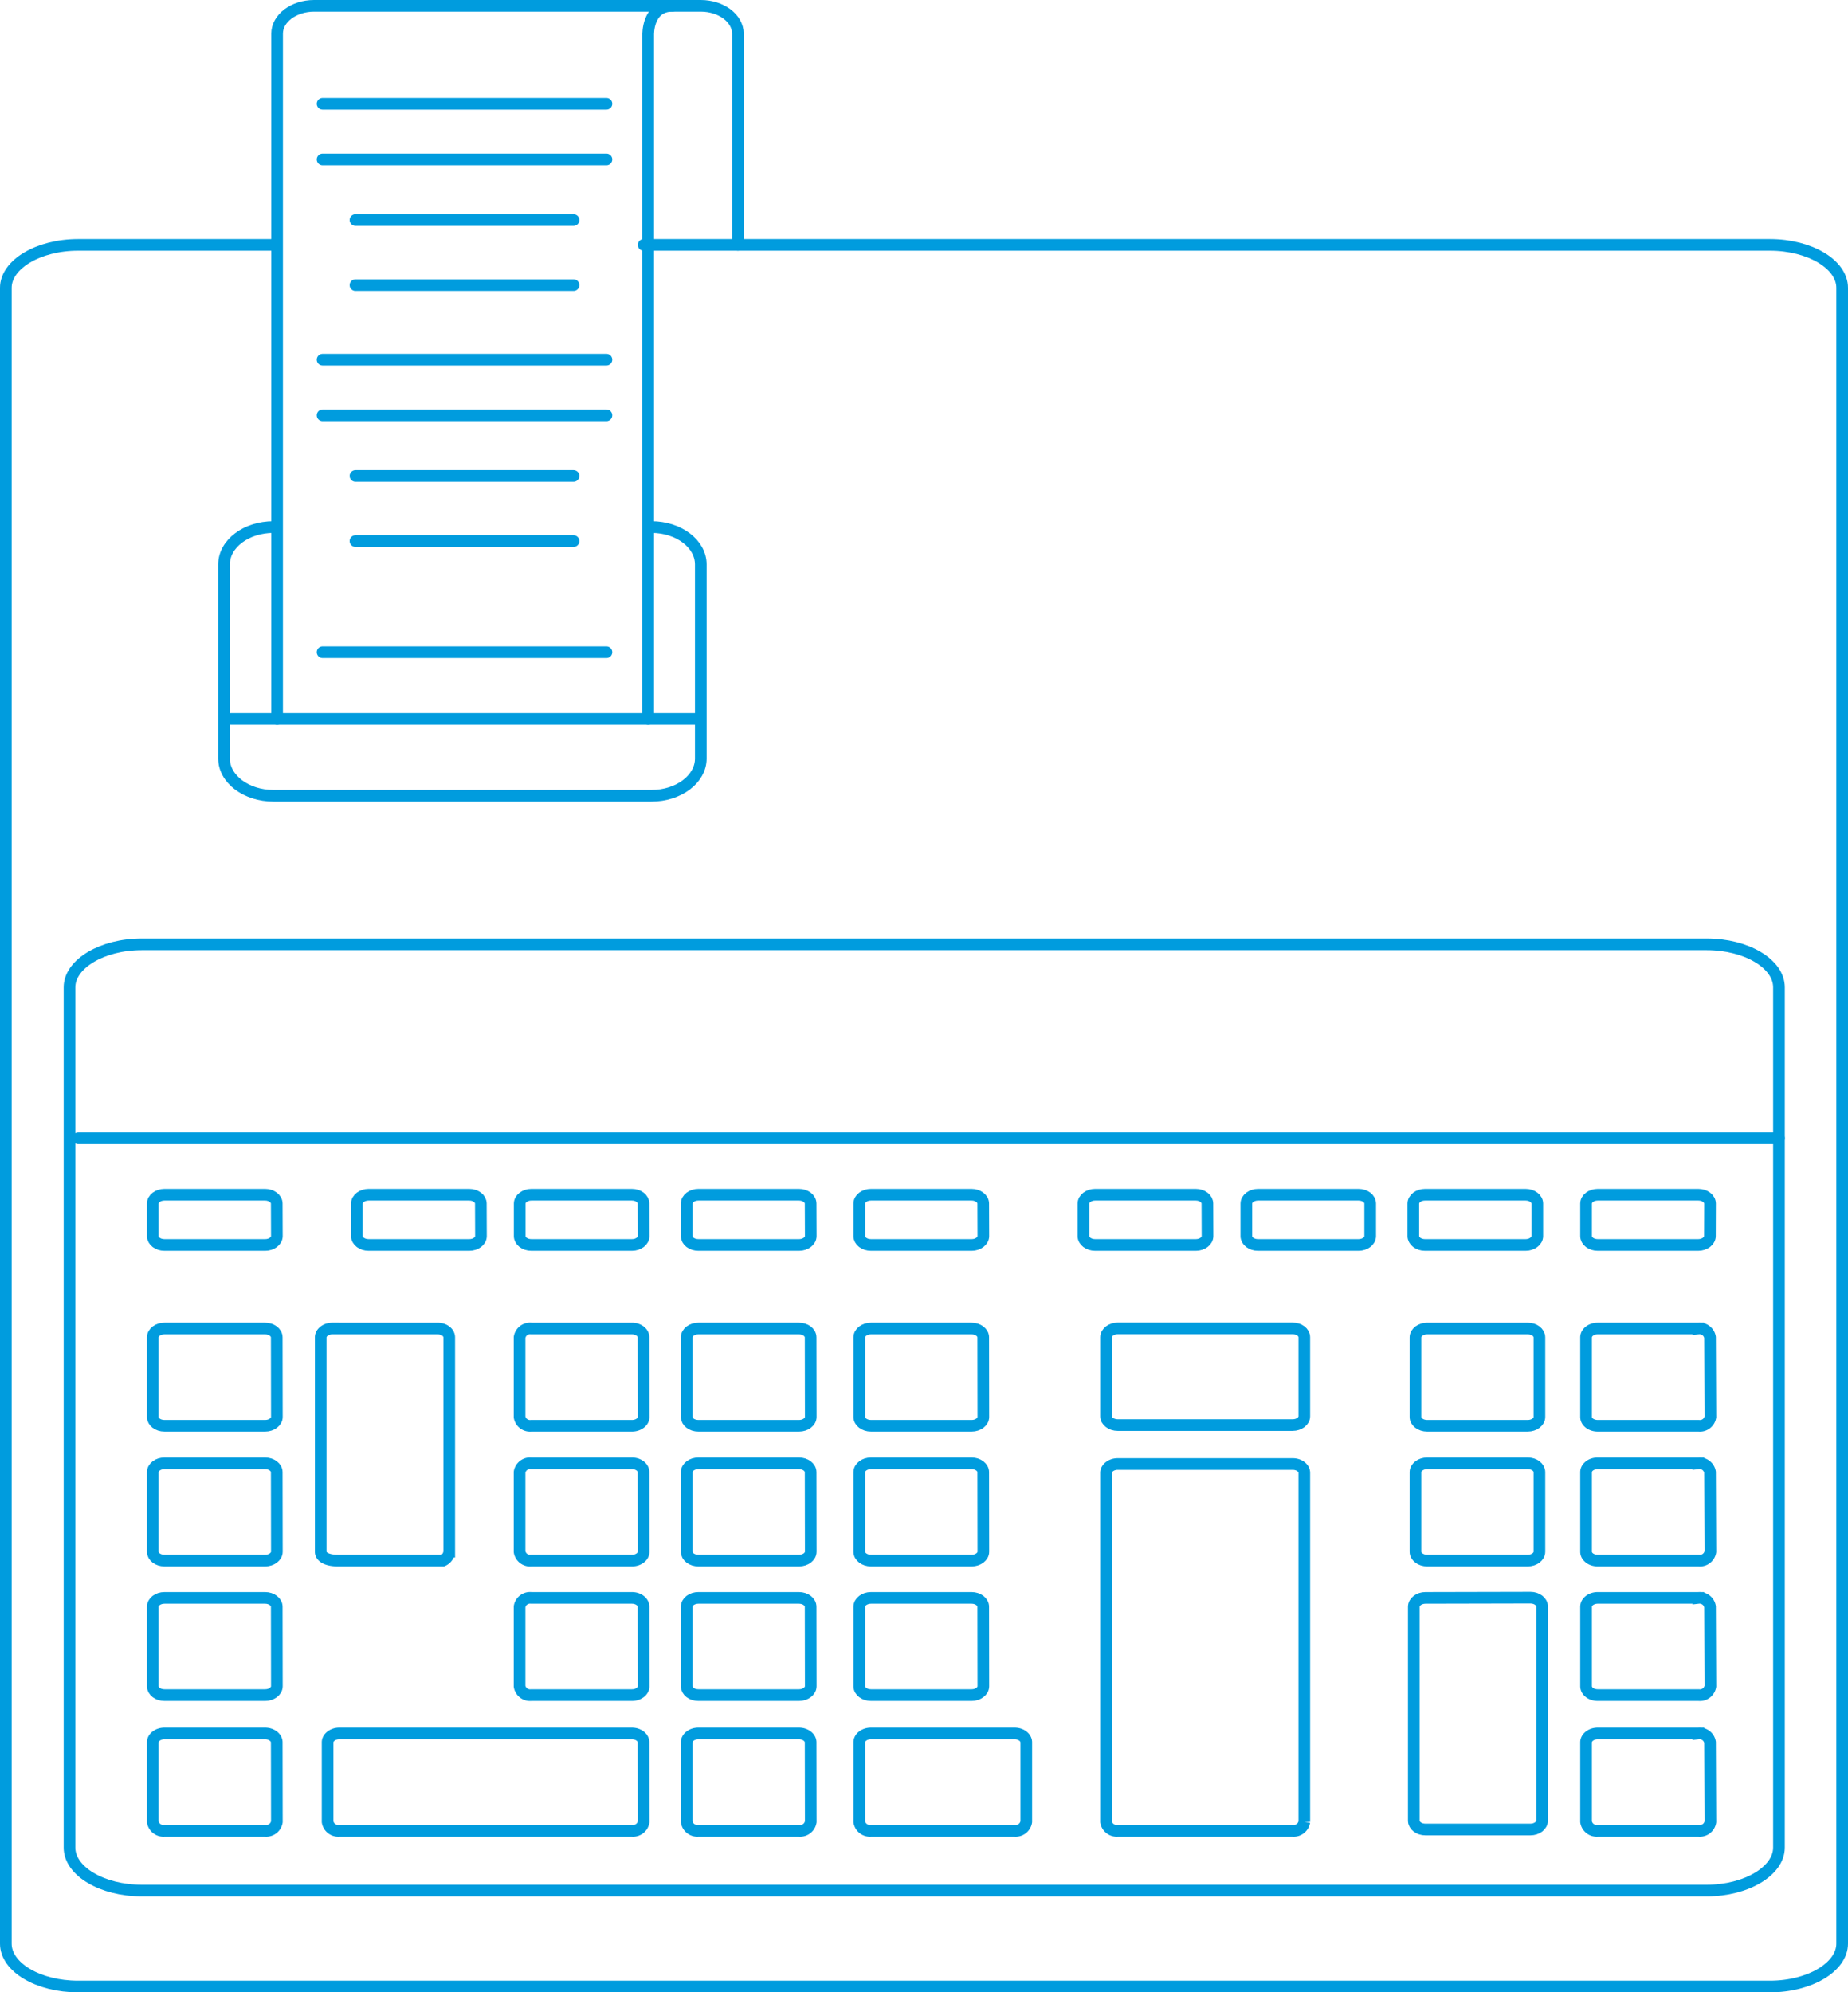 <svg xmlns="http://www.w3.org/2000/svg" viewBox="0 0 158.46 170.82"><defs><style>.cls-1,.cls-2{fill:none;stroke:#009cde;stroke-miterlimit:10;}.cls-1{stroke-linecap:round;}</style></defs><g id="Layer_2" data-name="Layer 2"><g id="SVG_175x175" data-name="SVG 175x175"><path class="cls-1" d="M12.15,162.12c-3.4,0-6.19-1.66-6.19-3.68V84.66c0-2,2.79-3.68,6.19-3.68h134.2c3.4,0,6.19,1.66,6.19,3.68v73.78c0,2-2.79,3.68-6.19,3.68Z"/><line class="cls-1" x1="6.69" y1="97.61" x2="152.54" y2="97.61"/><path class="cls-1" d="M69.52,121.51c0,.42-.46.76-1,.76H59.88c-.56,0-1-.34-1-.76v-6.82c0-.42.45-.76,1-.76h8.63c.55,0,1,.34,1,.76Z"/><path class="cls-1" d="M84.32,121.51c0,.42-.46.76-1,.76H74.68c-.55,0-1-.34-1-.76v-6.82c0-.42.46-.76,1-.76h8.63c.55,0,1,.34,1,.76Z"/><path class="cls-1" d="M69.52,133.06c0,.42-.46.76-1,.76H59.88c-.56,0-1-.34-1-.76v-6.82c0-.42.45-.76,1-.76h8.63c.55,0,1,.34,1,.76Z"/><path class="cls-1" d="M84.32,133.06c0,.42-.46.76-1,.76H74.68c-.55,0-1-.34-1-.76v-6.82c0-.42.46-.76,1-.76h8.63c.55,0,1,.34,1,.76Z"/><path class="cls-1" d="M69.52,144.6c0,.42-.46.76-1,.76H59.88c-.56,0-1-.34-1-.76v-6.82c0-.42.45-.76,1-.76h8.63c.55,0,1,.34,1,.76Z"/><path class="cls-1" d="M69.52,156.23a.92.92,0,0,1-1,.77H59.88a.92.92,0,0,1-1-.77v-6.82c0-.41.45-.76,1-.76h8.63c.55,0,1,.35,1,.76Z"/><path class="cls-1" d="M146.66,121.51a.91.91,0,0,1-1,.76H137c-.56,0-1-.34-1-.76v-6.82c0-.42.45-.76,1-.76h8.63a.91.91,0,0,1,1,.76Z"/><path class="cls-1" d="M146.66,133.06a.91.91,0,0,1-1,.76H137c-.56,0-1-.34-1-.76v-6.82c0-.42.45-.76,1-.76h8.63a.91.91,0,0,1,1,.76Z"/><path class="cls-1" d="M132,121.51c0,.42-.45.76-1,.76h-8.63c-.55,0-1-.34-1-.76v-6.82c0-.42.46-.76,1-.76H131c.56,0,1,.34,1,.76Z"/><path class="cls-1" d="M132,133.06c0,.42-.45.76-1,.76h-8.63c-.55,0-1-.34-1-.76v-6.82c0-.42.46-.76,1-.76H131c.56,0,1,.34,1,.76Z"/><path class="cls-1" d="M146.66,144.6a.91.91,0,0,1-1,.76H137c-.56,0-1-.34-1-.76v-6.82c0-.42.45-.76,1-.76h8.63a.91.91,0,0,1,1,.76Z"/><path class="cls-1" d="M146.66,156.23a.91.91,0,0,1-1,.77H137a.92.92,0,0,1-1-.77v-6.82c0-.41.45-.76,1-.76h8.63a.91.91,0,0,1,1,.76Z"/><path class="cls-1" d="M55.19,156.23a.92.92,0,0,1-1,.77H29.09a.92.92,0,0,1-1-.77v-6.82c0-.41.46-.76,1-.76H54.18c.56,0,1,.35,1,.76Z"/><path class="cls-1" d="M23.74,121.51c0,.42-.46.76-1,.76H14.1c-.56,0-1-.34-1-.76v-6.82c0-.42.45-.76,1-.76h8.63c.55,0,1,.34,1,.76Z"/><path class="cls-1" d="M23.74,106c0,.42-.46.76-1,.76H14.1c-.56,0-1-.34-1-.76v-2.79c0-.42.45-.76,1-.76h8.63c.55,0,1,.34,1,.76Z"/><path class="cls-1" d="M55.19,106c0,.42-.45.76-1,.76H45.56c-.56,0-1-.34-1-.76v-2.79c0-.42.46-.76,1-.76h8.62c.56,0,1,.34,1,.76Z"/><path class="cls-1" d="M69.52,106c0,.42-.46.76-1,.76H59.88c-.56,0-1-.34-1-.76v-2.79c0-.42.45-.76,1-.76h8.63c.55,0,1,.34,1,.76Z"/><path class="cls-1" d="M84.32,106c0,.42-.46.76-1,.76H74.68c-.56,0-1-.34-1-.76v-2.79c0-.42.45-.76,1-.76h8.63c.55,0,1,.34,1,.76Z"/><path class="cls-1" d="M41.24,106c0,.42-.45.76-1,.76H31.6c-.55,0-1-.34-1-.76v-2.79c0-.42.46-.76,1-.76h8.63c.56,0,1,.34,1,.76Z"/><path class="cls-1" d="M117.49,106c0,.42-.45.76-1,.76h-8.62c-.56,0-1-.34-1-.76v-2.79c0-.42.46-.76,1-.76h8.62c.56,0,1,.34,1,.76Z"/><path class="cls-1" d="M131.82,106c0,.42-.46.76-1,.76h-8.63c-.56,0-1-.34-1-.76v-2.79c0-.42.45-.76,1-.76h8.63c.55,0,1,.34,1,.76Z"/><path class="cls-1" d="M146.62,106c0,.42-.46.76-1,.76H137c-.56,0-1-.34-1-.76v-2.79c0-.42.45-.76,1-.76h8.63c.55,0,1,.34,1,.76Z"/><path class="cls-1" d="M103.54,106c0,.42-.45.76-1,.76H93.9c-.55,0-1-.34-1-.76v-2.79c0-.42.46-.76,1-.76h8.63c.56,0,1,.34,1,.76Z"/><path class="cls-1" d="M23.74,133.06c0,.42-.46.76-1,.76H14.1c-.56,0-1-.34-1-.76v-6.82c0-.42.45-.76,1-.76h8.63c.55,0,1,.34,1,.76Z"/><path class="cls-1" d="M23.74,144.6c0,.42-.46.76-1,.76H14.1c-.56,0-1-.34-1-.76v-6.82c0-.42.45-.76,1-.76h8.63c.55,0,1,.34,1,.76Z"/><path class="cls-1" d="M23.74,156.23a.92.92,0,0,1-1,.77H14.1a.92.92,0,0,1-1-.77v-6.82c0-.41.45-.76,1-.76h8.63c.55,0,1,.35,1,.76Z"/><path class="cls-1" d="M84.32,144.6c0,.42-.46.76-1,.76H74.68c-.55,0-1-.34-1-.76v-6.82c0-.42.46-.76,1-.76h8.63c.55,0,1,.34,1,.76Z"/><path class="cls-1" d="M55.19,121.51c0,.42-.45.76-1,.76H45.55a.91.91,0,0,1-1-.76v-6.82a.91.91,0,0,1,1-.76h8.63c.56,0,1,.34,1,.76Z"/><path class="cls-1" d="M55.19,133.06c0,.42-.45.76-1,.76H45.55a.91.91,0,0,1-1-.76v-6.82a.91.91,0,0,1,1-.76h8.63c.56,0,1,.34,1,.76Z"/><path class="cls-1" d="M55.19,144.6c0,.42-.45.76-1,.76H45.55a.91.91,0,0,1-1-.76v-6.82a.91.91,0,0,1,1-.76h8.63c.56,0,1,.34,1,.76Z"/><path class="cls-1" d="M88,156.23a.92.92,0,0,1-1,.77H74.68a.92.92,0,0,1-1-.77v-6.82c0-.41.45-.76,1-.76H87c.56,0,1,.35,1,.76Z"/><path class="cls-1" d="M37.52,113.93c.56,0,1,.34,1,.76v18.37a.93.93,0,0,1-.54.76h-9c-1,0-1.48-.34-1.48-.76V114.69c0-.42.46-.76,1-.76Z"/><path class="cls-1" d="M131.23,137c.55,0,1,.34,1,.76v18.37c0,.42-.46.76-1,.76h-9c-.56,0-1-.34-1-.76V137.78c0-.42.45-.76,1-.76Z"/><path class="cls-1" d="M110.84,125.54c.56,0,1,.34,1,.76v29.93a.92.92,0,0,1-1,.77h-15a.92.92,0,0,1-1-.77V126.3c0-.42.46-.76,1-.76Z"/><path class="cls-1" d="M110.84,113.92c.56,0,1,.34,1,.76v6.77c0,.42-.45.76-1,.76h-15c-.55,0-1-.34-1-.76v-6.77c0-.42.46-.76,1-.76Z"/><path class="cls-1" d="M55.86,45.2c2.33,0,4.23,1.43,4.23,3.2V65.05c0,1.76-1.9,3.19-4.23,3.19H23.45c-2.34,0-4.24-1.43-4.24-3.19V48.4c0-1.77,1.9-3.2,4.24-3.2"/><line class="cls-2" x1="19.21" y1="61.65" x2="60.09" y2="61.65"/><path class="cls-1" d="M23.76,61.65V2.89C23.76,1.57,25.18.5,26.93.5H60.09c1.75,0,3.18,1.07,3.18,2.39V21"/><line class="cls-1" x1="27.66" y1="55.93" x2="52" y2="55.93"/><line class="cls-1" x1="27.66" y1="35.61" x2="52" y2="35.61"/><line class="cls-1" x1="30.48" y1="40.81" x2="49.18" y2="40.81"/><line class="cls-1" x1="30.48" y1="46.4" x2="49.18" y2="46.4"/><line class="cls-1" x1="27.66" y1="30.84" x2="52" y2="30.84"/><line class="cls-1" x1="27.66" y1="13.67" x2="52" y2="13.67"/><line class="cls-1" x1="30.48" y1="18.87" x2="49.18" y2="18.87"/><line class="cls-1" x1="30.48" y1="24.45" x2="49.18" y2="24.45"/><line class="cls-1" x1="27.66" y1="8.9" x2="52" y2="8.9"/><path class="cls-1" d="M55.58,61.65V3S55.49.5,57.65.5"/><path class="cls-1" d="M55.19,21h96.58c3.4,0,6.19,1.66,6.19,3.68v142c0,2-2.79,3.67-6.19,3.67H6.69c-3.41,0-6.19-1.65-6.19-3.67v-142c0-2,2.78-3.68,6.19-3.68h17"/></g></g></svg>